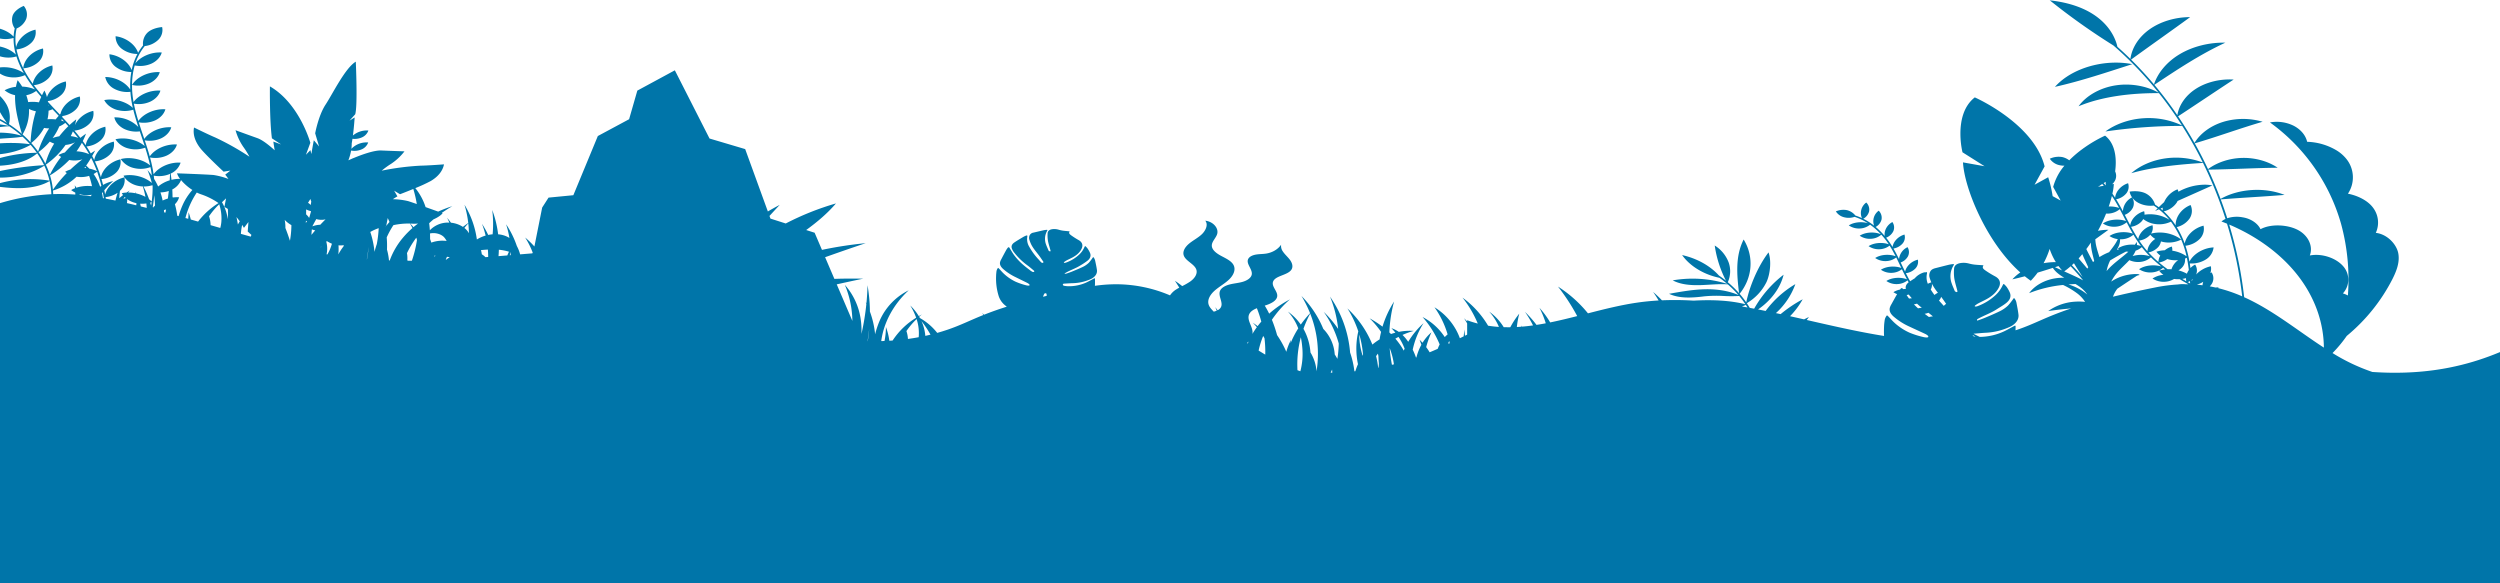 <svg xmlns="http://www.w3.org/2000/svg" xmlns:xlink="http://www.w3.org/1999/xlink" width="1920" height="448" viewBox="0 0 1920 448"><defs><clipPath id="a"><rect width="1920" height="448" transform="translate(-1481 -13614)" fill="none" stroke="#707070" strokeWidth="1"/></clipPath></defs><g transform="translate(1481 13614)" clipPath="url(#a)"><path d="M350.442,322.07q-5.188-4.614-10.006-9.348c-1.116,8.555-6.362,16.758-14.5,22.608-8.422,6.055-19.858,9.531-31.348,9.531h-.058c15.148-11.031,30.253-21.617,45.4-32.637-6.323-6.233-12.174-12.6-17.594-19.027-3.056,9.166-10.164,17.494-19.867,23.251-9.924,5.89-22.494,9.048-34.991,8.792,19.634-9.077,37.207-20.846,54.59-32.36A287.512,287.512,0,0,1,304.383,269.5c-1.2,7.693-6.222,15-13.834,20.033-8.038,5.314-18.859,8.024-29.393,7.357,14.352-9.367,28.329-18.844,42.669-28.214-4.627-6.858-8.817-13.7-12.612-20.439-4.315,7.193-12.222,13.054-21.7,16.063a52.923,52.923,0,0,1-30.6.185c17.794-5.2,34.344-11.354,52.117-16.564-3.776-6.73-7.159-13.362-10.186-19.82-6.953,5.215-16.448,8.353-26.123,8.617-9.911.269-19.906-2.482-27.375-7.536,17.042-.172,36.223-1.262,53.322-1.459-3.648-7.807-6.775-15.353-9.456-22.509-13.927,7.965-33.769,9.238-49.168,3.089,16.221-1.331,32.8-2.129,49.036-3.442q-1.836-4.917-3.4-9.57-.832-2.472-1.605-4.9a23.968,23.968,0,0,1-11.858.7c-6.164-.973-11.537-4.547-13.708-9.12-7.857,4.281-20.705,3.6-28.664-.566s-11.937-12.479-9.188-19.609c-9.349,1.786-20.013-1.939-25.471-8.083a15.522,15.522,0,0,1,.062-21.035,21.692,21.692,0,0,1-3.835-1.609,162.49,162.49,0,0,0,5.228,54.964,144.564,144.564,0,0,0,54.631,77.931,29.136,29.136,0,0,1-18.26-2.568c-5.39-2.8-9.2-7.35-10.3-12.3a46.75,46.75,0,0,1-22.14-6.323,28.909,28.909,0,0,1-8.226-7.13,22.516,22.516,0,0,1-.962-26.393c-8.065-1.614-15.806-5.626-19.7-11.329a18.855,18.855,0,0,1-1.706-18.754c-8.781-1.014-15.843-8.7-17.218-15.491s1.234-13.685,4.482-20.085A137.906,137.906,0,0,1,174.3,100.007a99.365,99.365,0,0,1,10.915-13.154,147.6,147.6,0,0,0-30.579-14.52C81.743,67.323,43.9,94.675,20.172,104.681V-90h1651.3v.2h306.351V201.6a164.437,164.437,0,0,1-40.676,7.238,56.715,56.715,0,0,0,1.345,10.121c6.067-3.6,13.849-5.164,21.5-5.415,7.809-.257,15.584.753,23.293,1.76a90.7,90.7,0,0,1-44.719,3.962,57.2,57.2,0,0,0,2.162,7.162q.819,2.19,1.823,4.333c13.232-8.375,31.91-11.326,48.31-7.583a228.8,228.8,0,0,1-48.129,7.966,65.217,65.217,0,0,0,5.312,9.127c5.217-4.562,12.7-7.347,20.4-8.639,7.933-1.332,16.151-1.2,24.247-.749a113.456,113.456,0,0,1-44.367,9.79,73.011,73.011,0,0,0,4.782,6.07c15.589-8.88,37.8-9.855,55.267-3.365-17.9,3.52-36.7,6.408-54.846,3.843a79.775,79.775,0,0,0,5.76,5.823c7.667-1.427,18.115-.968,26.667-2.956,8.841-2.055,18.646-3.656,27.066-.725-8.736,2.516-17.544,5.046-26.748,6.188-8.665,1.075-18.121.724-26.257-1.85a87.2,87.2,0,0,0,9.457,7.319c7.016-.221,13.865-1.762,20.805-2.66,7.268-.94,15.092-1.112,21.624,1.526a90.238,90.238,0,0,1-41.909,1.481q3.21,2.121,6.659,4.01c12.381,1.3,23.988,6.65,31.326,14.49-11.684-1.4-22.672-6-30.631-12.767q-3.12-1.636-6.059-3.462a91.108,91.108,0,0,1,13.053,25.982,28.836,28.836,0,0,1-12.9-12.11,20.6,20.6,0,0,1-1.7-14.852,89.414,89.414,0,0,1-9.958-7.479c2.813,9.77,5.538,19.831,5.225,29.725a18.525,18.525,0,0,1,8.036,3.763,23.4,23.4,0,0,1-8.7,2.654,38.976,38.976,0,0,1-1.271,5.077,39.6,39.6,0,0,1-3.5-4.907,27.651,27.651,0,0,1-9.8-2.151q.269.336.535.673a95.581,95.581,0,0,1,7.1,10.281,21.555,21.555,0,0,1,12.686-1.372,17.114,17.114,0,0,1,10.665,6.442,24.1,24.1,0,0,1-7.086,1.011,27.537,27.537,0,0,1-15.365-4.531,67.493,67.493,0,0,1,5.673,12.809,21.789,21.789,0,0,1,12.882.187c4.253,1.433,7.672,4.283,9.2,7.675a23.074,23.074,0,0,1-3.94.329c-6.7,0-13.667-2.689-17.728-6.8a43.57,43.57,0,0,1,1.78,12.828,21.792,21.792,0,0,1,12.861.2c4.252,1.433,7.671,4.283,9.2,7.674a23.087,23.087,0,0,1-3.941.329c-6.942,0-14.168-2.885-18.153-7.249a34.906,34.906,0,0,1-.872,6.362,11.307,11.307,0,0,1,1.621,9.778c-1.146,3.241-4.72,5.925-8.546,7.51a10.192,10.192,0,0,1-1.868-10.032,13.656,13.656,0,0,1,7.349-7.315,36.629,36.629,0,0,0,.4-14.367c-1.335,6.026-7.384,11.768-14.887,13.46a11.109,11.109,0,0,1,3.281-10.162,18.736,18.736,0,0,1,11.3-4.991c-2.058-10.245-7.586-19.652-12.518-26.419-1.052,6.241-7.251,12.312-15,14.06a11.105,11.105,0,0,1,3.281-10.162,18.63,18.63,0,0,1,10.94-4.954q-.786-1.048-1.537-2c-1.52-1.924-3.111-3.829-4.746-5.714q-.884,1.864-1.841,3.592a23.3,23.3,0,0,1-1.972-5.055c-1.9,5.485-7.574,10.475-14.482,12.033a11.111,11.111,0,0,1,3.281-10.162,18.52,18.52,0,0,1,10.532-4.9c-.037-.212-.072-.426-.1-.639-2.438-2.661-4.918-5.283-7.363-7.868q-.874-.923-1.75-1.851c-.167.184-.336.369-.5.552-1.4,5.969-7.413,11.629-14.852,13.306a11.108,11.108,0,0,1,3.281-10.162,18.4,18.4,0,0,1,10.107-4.842q.072-.391.153-.781c-1.9-2.02-3.79-4.061-5.648-6.128q-2.44,2.27-5.132,4.369a44.259,44.259,0,0,1,1.022-4.59c-2.19,5.106-7.608,9.625-14.118,11.094a11.108,11.108,0,0,1,3.281-10.162,18.7,18.7,0,0,1,11.2-4.982c-1.564-1.834-3.087-3.692-4.547-5.578q-2.113,1.663-4.35,3.229a52.2,52.2,0,0,1,2.478-5.711q-1.167-1.59-2.264-3.208c-.962,6.3-7.206,12.471-15.031,14.236A11.111,11.111,0,0,1,1899,250.51a18.692,18.692,0,0,1,11.146-4.977q-.5-.749-.973-1.506-1.2-1.9-2.286-3.834-1.659,1.1-3.367,2.158c.737-1.392,1.492-2.781,2.276-4.16q-.824-1.56-1.579-3.138c-.992,6.282-7.222,12.422-15.023,14.181a11.107,11.107,0,0,1,3.281-10.162,18.712,18.712,0,0,1,11.283-4.99,96.9,96.9,0,0,1-4.669-12.191c-1.21,6.124-7.329,12.013-14.942,13.73a11.1,11.1,0,0,1,3.281-10.162,18.71,18.71,0,0,1,11.234-4.986q-.658-2.237-1.216-4.489a26.131,26.131,0,0,1-7.827,2.931,64.094,64.094,0,0,0,6.885-7.032q-.349-1.653-.652-3.31c-1.443,5.933-7.429,11.541-14.828,13.21a11.107,11.107,0,0,1,3.281-10.162l.164-.161q.383-2.834.515-5.684-1.384,1.238-2.884,2.393a11.761,11.761,0,0,1,.932,1.486,22.819,22.819,0,0,1-3.646.469q-1.209.815-2.479,1.574.668-.764,1.309-1.544h-.086a27.9,27.9,0,0,1-5.753-.613q.136.642.3,1.279-.377-.682-.726-1.372a27.316,27.316,0,0,1-7.046-2.639,65.772,65.772,0,0,0,2,8,21.039,21.039,0,0,1,5.23.866c4.319,1.309,7.874,4.057,9.57,7.4a23.377,23.377,0,0,1-4.661.454c-6.355,0-12.959-2.358-17.077-6.08a75.472,75.472,0,0,0,3.363,9.947,49.183,49.183,0,0,1-3.371-4.227c.276,2.171.646,4.337,1.089,6.5a21.74,21.74,0,0,1,12.639-.742,16.458,16.458,0,0,1,10.157,6.916,23.765,23.765,0,0,1-5.908.715c-6.13,0-12.492-2.1-16.6-5.548,1,4.567,2.315,9.1,3.74,13.587a21.739,21.739,0,0,1,12.847-.621,16.24,16.24,0,0,1,9.981,7.07,23.661,23.661,0,0,1-5.519.627c-6.28,0-12.805-2.234-16.914-5.844.848,2.629,1.729,5.241,2.6,7.831q.582,1.72,1.164,3.457a21.306,21.306,0,0,1,12.182,1.958c3.873,1.975,6.612,5.237,7.374,8.781q-.413.015-.826.015a24.916,24.916,0,0,1-17.617-7.4c1.431,4.387,2.79,8.833,3.882,13.289a21.8,21.8,0,0,1,12.787-.083c4.307,1.333,7.835,4.1,9.5,7.456a23.35,23.35,0,0,1-4.519.428c-6.545,0-13.352-2.514-17.441-6.434q.09.389.177.779a78.43,78.43,0,0,1,1.721,11.583,21.078,21.078,0,0,1,12.448,2.34,13.1,13.1,0,0,1,6.858,9.028h-.055c-7.806,0-15.686-4.186-19.151-9.67a61.031,61.031,0,0,1-.807,13.526,19.919,19.919,0,0,1,11.891,3.846,11.829,11.829,0,0,1,4.914,9.759c-7.849-.96-14.892-6.222-17.078-12.19a46.175,46.175,0,0,1-4.437,12.436,19.915,19.915,0,0,1,11.867,3.846,11.823,11.823,0,0,1,4.913,9.759c-8.085-.988-15.313-6.54-17.26-12.73a42.369,42.369,0,0,1-3.831,5.666,11.779,11.779,0,0,1-3.137,9.554c-2.6,2.688-7.2,4.166-11.513,4.55a10.494,10.494,0,0,1,3.029-9.861,17.645,17.645,0,0,1,10.309-4.711A42.113,42.113,0,0,0,1872.6,309.4c-4.1,5.224-12.456,8.841-20.236,8.277.965-3.514,3.892-6.676,7.875-8.515a21.544,21.544,0,0,1,12.879-1.424c2.951-10.112,2.278-20.435.905-28.132-3.942,5.5-12.592,9.382-20.629,8.8.967-3.515,3.893-6.677,7.878-8.515a21.507,21.507,0,0,1,12.526-1.49c-.155-.8-.316-1.565-.48-2.295-.826-3.678-1.859-7.361-2.986-11.017-3.884,5.592-12.628,9.556-20.747,8.969.967-3.514,3.892-6.678,7.878-8.515a21.5,21.5,0,0,1,12.548-1.487c-1.067-3.4-2.208-6.784-3.329-10.111q-.445-1.316-.89-2.64c-3.9,5.572-12.619,9.517-20.721,8.931.967-3.514,3.892-6.677,7.878-8.515a21.5,21.5,0,0,1,12.48-1.5c-1.361-4.073-2.694-8.2-3.847-12.355-3.817,5.692-12.666,9.751-20.876,9.157.965-3.514,3.892-6.676,7.878-8.515a21.511,21.511,0,0,1,12.779-1.441,103.662,103.662,0,0,1-2.722-12.952c-3.888,5.585-12.624,9.543-20.741,8.955a13.887,13.887,0,0,1,7.622-8.393q-.364-2.392-.635-4.792a24.951,24.951,0,0,1-6.583.741,13.9,13.9,0,0,1,2.347,4.261s-21.937-.79-28.054-1.288a55.731,55.731,0,0,1-11.432-3.039c1.047,1.5,1.89,2.649,2.466,3.316l-3.964,3.111,5.2-.818s14.462,13.459,18.1,18.263c4.159,5.494,5.556,10.785,4.612,15.64,0,0-10.841-5.365-16.245-7.636a200.588,200.588,0,0,1-26.309-14.792,61.174,61.174,0,0,0,4.748,7.615,43.21,43.21,0,0,1,5.926,12.723s-9.65-3.547-16.741-6.054c-3.91-1.382-9.032-5.457-13.325-9.345.689,4.023,1.038,6.688,1.038,6.688l-5.98-2.2,7.074,4.7c1.861,13.861,1.543,39.882,1.543,39.882-22.726-13.112-31.053-43.331-31.053-43.331l3.386-9.18L1738.2,242.7s-.3-1.128-.737-3c-1,6.07-1.887,10.621-1.887,10.621l-4.031-4.809,3,10.1s-2.5,13.7-7.972,22.018-15.1,28.181-23.224,33.008c0,0-1.552-33.691.439-40.4l4.38-4.875-3.948,2.434s.411-6.722,1.337-13.875a16.6,16.6,0,0,1-10.61,3.893q-.64,0-1.273-.056a9.085,9.085,0,0,1,5.188-5.368,13.754,13.754,0,0,1,7.04-.983c.175-1.2.364-2.384.569-3.535a29.614,29.614,0,0,1,.263-4.163,16.1,16.1,0,0,1-11.645,4.934c-.426,0-.85-.018-1.272-.056a9.076,9.076,0,0,1,5.189-5.368,13.818,13.818,0,0,1,7.933-.844,40.244,40.244,0,0,1,2.114-7.495c-.6.271-1.366.611-2.256.994a17.013,17.013,0,0,1-1.89.8c-6.053,2.513-15.564,6-21.169,5.755-7.513-.332-17.788-.659-17.788-.659a43.187,43.187,0,0,1,10.261-9.576,61.406,61.406,0,0,0,7.253-5.282,200.732,200.732,0,0,1-29.934,3.859c-5.862.083-17.923,1-17.923,1,.944-4.856,4.221-9.239,10.136-12.775a116.783,116.783,0,0,1,11.886-5.467,45.636,45.636,0,0,1-7.891-14.589c-3.63-1.289-7.175-2.562-9.656-3.456a92.254,92.254,0,0,1-10.9,4.177q4.241-2.423,8.117-5.18l-.636-.23c1.327-1.684,3.888-3.351,7.011-4.728q1.706-1.451,3.316-2.966-.112-.891-.207-1.779-.191-1.814-.311-3.632a19.26,19.26,0,0,1-13.562,5.91q-.292.008-.583.008-.414,0-.827-.017a36.962,36.962,0,0,0,1.767,3.68,36.489,36.489,0,0,1-3-3.767,20.525,20.525,0,0,1-9.2-3.216q-1.991,1.548-4.095,3.009a79.5,79.5,0,0,0,2.906,14.018,68.92,68.92,0,0,1-9.517-26.7,28.057,28.057,0,0,1-3.261,1.739,25.728,25.728,0,0,1-3.463,1.265,74.978,74.978,0,0,0,2.791,9.038,74.837,74.837,0,0,1-4.77-8.549,27.534,27.534,0,0,1-3.4.49,86.7,86.7,0,0,0,.3,18.708,82.411,82.411,0,0,1-4.533-18.713,19.53,19.53,0,0,1-7-1.872,16.421,16.421,0,0,1-1.672-.956,73.454,73.454,0,0,0,2.557,10.527,70.434,70.434,0,0,1-8.248-16.688q-.144-.255-.28-.513a29.255,29.255,0,0,1-2.239-5.9q-4.7.39-9.4.773-.138.261-.278.522a60.131,60.131,0,0,0,5.83,11.643,67.269,67.269,0,0,1-7.121-6.895l-2.149,10.781-3.813,19.112h0l-4.9,7.645-2.588.251-16.464,1.6-18.807,45.453-24.008,12.9-6.317,21.982L1458.317,304l-5.161-10.139-21.484-42.242-27.382-8.122-17.412-47.9q-4.353,2.577-9.1,5.065s3.08-3.316,7.849-8.5l-.741-2.038-11.745-3.761a210.836,210.836,0,0,1-38.562,15.406c6.5-7.614,14.358-14.248,22.87-20.431l-6.489-2.078v0h0l-5.637-13.171a304.225,304.225,0,0,1-33.57,5.154c10.395-3.494,20.8-7.085,31.158-10.789l-7.119-16.633c-7.378.262-14.776.277-22.155.146,6.709-1.347,13.523-2.841,20.352-4.36l-12.02-28.086a74.272,74.272,0,0,0,5.768,27.69,50.4,50.4,0,0,1-12.169-26.432,61.549,61.549,0,0,1-.574-11.243,189.834,189.834,0,0,0-3.756,22.936q.233.83.491,1.658-.278-.554-.545-1.11-.683,6.942-.852,13.928a126.36,126.36,0,0,1-1.831-20.26,69.324,69.324,0,0,1-3.986-17.41,68.794,68.794,0,0,1-3.671,10.82,47.059,47.059,0,0,1-22.135,22.945c11.852-10.977,19.185-24.776,21.1-39-.834.022-1.672.05-2.506.082a53.212,53.212,0,0,0-1.1,10.739,46.881,46.881,0,0,1-2.615-10.559q-1.259.073-2.515.162a57.384,57.384,0,0,1-18.082,17.51,48.4,48.4,0,0,0,4.553,9.428,40.929,40.929,0,0,1-6.593-8.2q-1.162.675-2.362,1.309,1.07-.864,2.092-1.762-.289-.492-.562-.99a45.277,45.277,0,0,1-13.307-11.429q-4.023,1.134-8.037,2.5c-10.024,3.413-16.9,7.037-27.46,11.267q.506.711,1.028,1.414-.8-.587-1.575-1.2c-4.815,1.915-10.4,3.955-17.388,6.155q.85.64,1.658,1.326a15.256,15.256,0,0,1,4.676,7.179,45.218,45.218,0,0,1,1.87,15.172c-.021,1.113-.138,2.223-.26,3.329a5.644,5.644,0,0,1-1.112,2.669.262.262,0,0,1-.366.02c-.225-.2-.4-.355-.563-.524-1.156-1.224-2.236-2.495-3.465-3.672a35.042,35.042,0,0,0-9.161-6.3,52.19,52.19,0,0,0-8.045-2.757,8.242,8.242,0,0,0-1.833-.27c-.3-.017-.8.089-.87.247a.816.816,0,0,0,.24.791,6.529,6.529,0,0,0,1.471,1.035c3.045,1.523,6.125,3,9.169,4.523a40.574,40.574,0,0,1,9.545,6.336c1.581,1.469,2.581,3.107,2.238,5.015a8,8,0,0,1-.9,2.185c-1.268,2.435-2.542,4.867-3.887,7.273a15.273,15.273,0,0,1-1.314,1.846.707.707,0,0,1-1.08-.076l-.237-.381c-1.108-1.775-2.106-3.6-3.349-5.314a45.474,45.474,0,0,0-7.171-7.633c-1.816-1.569-3.786-3.028-5.71-4.517a8.842,8.842,0,0,0-1.239-.7,1.07,1.07,0,0,0-1.223,0c-.405.32-.167.676.156.943,1.612,1.34,3.18,2.722,4.891,3.978a50.126,50.126,0,0,1,10.507,10.283,10.079,10.079,0,0,1,1.484,2.743c.612,1.795-.154,3.345-1.78,4.468-2.2,1.515-4.565,2.876-6.889,4.276a19.128,19.128,0,0,1-2.219,1.087,2.176,2.176,0,0,1-.7.108.243.243,0,0,1-.255-.152,1.2,1.2,0,0,1-.076-.552,11.184,11.184,0,0,0-1.386-7.851,50.422,50.422,0,0,0-7.405-10.06c-.444-.491-.863-.995-1.311-1.481a6.018,6.018,0,0,0-.693-.638,1.061,1.061,0,0,0-1.207-.2c-.463.238-.4.607-.168.94,1.239,1.791,2.425,3.607,3.773,5.349,2.1,2.722,4.4,5.363,5.727,8.384a25.651,25.651,0,0,1,1.237,3.371,4.548,4.548,0,0,1-.457,3.268,3.938,3.938,0,0,1-2.9,1.833c-2.476.578-4.945,1.177-7.43,1.734a18.924,18.924,0,0,1-2.522.379c-.662.055-.815-.164-.539-.623a12.251,12.251,0,0,0,.838-10.858c-.488-1.395-1.142-2.76-1.724-4.138-.063-.151-.1-.344-.234-.435-.3-.2-.686-.512-.993-.495-.557.031-.447.47-.358.8.661,2.459,1.494,4.9,1.944,7.377a25.523,25.523,0,0,1,.252,5.747c-.082,1.786-1.463,2.833-3.684,3.138a11.57,11.57,0,0,1-4.838-.425,23,23,0,0,0-3.164-.7c-1.593-.224-3.2-.337-4.808-.5a2.162,2.162,0,0,1-.378-.1c-.022-.059-.042-.084-.034-.094.973-1.344-.176-2.159-1.328-3.015a61.065,61.065,0,0,0-5.691-3.61c-2.808-1.641-3.3-3.979-2.282-6.316,1.312-3.017,3.894-5.263,7.182-7.006,1.506-.8,3.091-1.506,4.6-2.3a13.56,13.56,0,0,0,1.755-1.187c.131-.1.244-.34.175-.439a.8.8,0,0,0-.567-.189,4.025,4.025,0,0,0-1.055.219,28.856,28.856,0,0,0-10.333,6.34,16.975,16.975,0,0,0-3.667,5.195c-.139.308-.3.607-.464.909a.747.747,0,0,1-.109.14.265.265,0,0,1-.367,0,14.059,14.059,0,0,1-1.612-1.742,21.509,21.509,0,0,1-1.772-3.109c-1.043-2.264-.469-4.265,1.442-5.972a47.387,47.387,0,0,1,5.828-3.928c3.326-2.167,7.361-3.457,10.852-5.407.4-.221.787-.445,1.18-.67a.153.153,0,0,0,.076-.194.24.24,0,0,0-.224-.132,3.1,3.1,0,0,0-.949.056c-1.5.5-3,1-4.441,1.586-2.645,1.083-5.3,2.166-7.85,3.37a17.614,17.614,0,0,0-5.168,3.468,32.959,32.959,0,0,0-2.6,3.37c-.187.247-.35.507-.539.8a.262.262,0,0,1-.4,0,6.176,6.176,0,0,1-1.292-2.7c-.544-2.61-.962-4.36-1.337-6.98-.483-3.379,2.024-6.032,5.528-7.414a35.539,35.539,0,0,1,12.636-2.791c2.271-.049,4.53-.221,6.792-.347.55-.031,1.14-.091,1.2-.648s-.448-.928-1.052-1.029a20.234,20.234,0,0,0-3.243-.332,32.357,32.357,0,0,0-13.484,2.759c-2.034.914-3.922,2.021-5.876,3.042l-.565.3a.259.259,0,0,1-.352-.113,1.269,1.269,0,0,1-.1-.41c0-1.679-.063-3.366.047-5.037,0-.072.01-.143.015-.215a114.64,114.64,0,0,1-16.263,1.186,105.65,105.65,0,0,1-41.425-8.526,15.446,15.446,0,0,1-4.8,4.572c-.742.477-1.514.924-2.3,1.355q1.6,2.665,3.353,5.277-2.948-1.931-5.608-4.087a51.1,51.1,0,0,0-6.223,3.562c-3.28,2.337-5.759,5.841-4.606,9.175,1.47,4.247,8.077,6.475,9.6,10.71,1.206,3.35-1.217,6.876-4.325,9.386s-6.971,4.454-9.739,7.192-4.859,7.277-2.424,10.2c-6.024-.627-10.551-5.78-9.1-10.351.966-3.03,4.081-5.619,4.078-8.739,0-3.4-3.672-6.063-7.283-7.989s-7.7-3.781-9.379-6.918c-1.989-3.711.139-8.047,3.407-11.168s7.6-5.48,11.025-8.5,5.98-7.129,4.581-11c-.7-1.938-2.288-3.553-3.836-5.193a16.185,16.185,0,0,0-2.317.757q.578,1.354,1.2,2.7-.96-1.181-1.874-2.384a6.22,6.22,0,0,0-1.971,1.542c-3.187,3.873,2.006,9.121.085,13.466-1.1,2.5-4.34,4.065-7.585,4.871s-6.7,1.055-9.887,2-6.237,2.819-6.809,5.422c-.933,4.24,4.918,8.568,2.5,12.438-1.091,1.746-3.6,2.7-6.054,3.085s-5,.323-7.456.7c-4.943.754-9.3,3.406-11.58,6.871A7.223,7.223,0,0,0,991.448,165c-1.516-2.346-3.866-4.31-5.544-6.59s-2.634-5.158-1.116-7.5c2.839-4.382,12.443-4.529,14.1-9.261,1.309-3.739-3.618-7.294-3.2-11.153.39-3.634,5.165-5.867,9.586-7.215a68.25,68.25,0,0,1-3.4-6.18,78.748,78.748,0,0,1-16,11,80.243,80.243,0,0,0,13.9-15.686q-.35-.853-.68-1.708a98.725,98.725,0,0,1-3.287-10.062,75.548,75.548,0,0,1-7.1-12.83,42.647,42.647,0,0,1-3.544,9.078q.14-1.179.223-2.362a71.806,71.806,0,0,1-5.85,11.279,40.226,40.226,0,0,0,7.934,12.894,41.415,41.415,0,0,1-9.878-9.985,78.5,78.5,0,0,1-7.126,8.722,87.746,87.746,0,0,0,6.606,13.244A78.106,78.106,0,0,1,960.3,105.394a30.9,30.9,0,0,1-8.779-19.61q-1.1-1.662-2.04-3.38a89.518,89.518,0,0,0-1.048,11.8,79.034,79.034,0,0,0,11.54,24.3,85.452,85.452,0,0,1-11.083-13.121,90.31,90.31,0,0,0,6.248,24.8A87.579,87.579,0,0,1,939.71,87.22a68.4,68.4,0,0,1-3.289-14.391l-.733.075a49.269,49.269,0,0,1-2.017,5.409,58.77,58.77,0,0,1-.244,25.205,80.316,80.316,0,0,0,8.346,17.611A78.1,78.1,0,0,1,922.6,93.351a42.632,42.632,0,0,1-5.527,3.986q-.458,2.89-1.15,5.757a69.649,69.649,0,0,0,8.828,10.452,78.238,78.238,0,0,1-9.921-6.424,77.917,77.917,0,0,1-8.892,19.313,104.567,104.567,0,0,0,3.619-23.763q-.637-.6-1.254-1.2-1.656.578-3.371,1.032,1.438,1.783,3.08,3.465a21.488,21.488,0,0,1-5.686-2.857,42.063,42.063,0,0,1-11.521.743,55.631,55.631,0,0,0,8.671-3.092,32.042,32.042,0,0,1-4.38-5.276,62.882,62.882,0,0,1-11.805,14.334,61.307,61.307,0,0,0,8.333-20.384,52.623,52.623,0,0,1-2.511-6.034l-.324.115a41.184,41.184,0,0,1-3.809,9.7q.648,1.952,1.4,3.881-1.2-1.141-2.3-2.341a34.562,34.562,0,0,1-6.869,8.061A66.881,66.881,0,0,0,881.291,91.4a43.772,43.772,0,0,1-2.667-3.961q-3.2,1.325-6.2,2.667a30.738,30.738,0,0,1-1.489,3.4,75.411,75.411,0,0,0,13.148,21.032,45.715,45.715,0,0,1-17.066-15.42,23.657,23.657,0,0,1-2.188,2.067,69.7,69.7,0,0,0,10.1,20.837,47,47,0,0,1-16.442-17.087l-.15.059.1-.143a46.085,46.085,0,0,1-3.023-6.615q-1.5.743-2.933,1.454-.222,2.655-.635,5.294-.083-2.408-.349-4.809-.848.417-1.675.82v8.591q1.129,2.049,2.413,4.043-1.237-1.207-2.413-2.444v.879a82.882,82.882,0,0,0-8.156-2.553,82.718,82.718,0,0,0,11.755,19.931,71.636,71.636,0,0,1-19.669-21.575q-4.149-.663-8.323-.944a40.288,40.288,0,0,0,7.49,11.772,41.177,41.177,0,0,1-11.168-11.959q-2.539-.084-5.081-.049A64.945,64.945,0,0,1,809.8,117.12a69.919,69.919,0,0,0,1.851-10.264c-1.243.068-2.484.154-3.73.257q.286.462.587.918-.5-.436-.985-.885-4.141.354-8.3.942a83.856,83.856,0,0,0,6.205,10.419,86.425,86.425,0,0,1-8.864-10.027q-3.556.55-7.12,1.232a69.169,69.169,0,0,0,4.858,11.889,67.9,67.9,0,0,1-8.246-11.221c-6.9,1.409-13.83,3.1-20.762,4.863a155.533,155.533,0,0,0,14.763,22.648,96.451,96.451,0,0,1-23.015-20.535c-12.432,3.19-24.875,6.321-37.259,8.151-5.658.836-11.328,1.4-17,1.721q1.979,3.366,4.251,6.589a93.47,93.47,0,0,1-6.808-6.459A232.188,232.188,0,0,1,676,127.114c-13.516.716-27.112.385-39.886-2.77a72.359,72.359,0,0,0,4.752,6.345,104.877,104.877,0,0,1,11.736-.016,97.429,97.429,0,0,0,15.2-.276c9.108-1.165,19.1-1.781,26.964,1.959-9.079,1.631-18.232,3.269-27.548,3.489-8.772.208-18.093-1.075-25.738-4.433a79.077,79.077,0,0,0,8.172,8.195c7,.475,14.043-.374,21.075-.579,7.363-.213,15.151.389,21.2,3.655A90.024,90.024,0,0,1,650.111,140q2.834,2.422,5.943,4.637c12.066,2.515,22.694,8.969,28.68,17.472-11.358-2.544-21.5-8.2-28.275-15.7q-2.824-1.931-5.437-4.032a85.087,85.087,0,0,1,8.66,27.06,26.2,26.2,0,0,1-10.8-13.288,20.482,20.482,0,0,1,.768-14.9,81.093,81.093,0,0,1-8.643-8.4c1.64,13.864,3.017,28.267-3.537,41.206-8.073-13.111-6.842-29.391,3.107-41.7a74.146,74.146,0,0,1-5.107-6.582c-2.447,12.265-9.069,27.869-17.1,38.381-2.307-6.381-1.328-16.43,1.508-22.681a38.593,38.593,0,0,1,15.181-16.3q-1.2-1.786-2.281-3.621-1.682-.309-3.366-.628a86.93,86.93,0,0,1-22.625,26.1c2.5-10.212,9.531-19.709,19.542-26.621l.042-.063q-2.889-.564-5.783-1.155a76.988,76.988,0,0,1-22.82,20.6,54.523,54.523,0,0,1,14.937-22.249c-1.214-.26-2.422-.521-3.635-.785a101.477,101.477,0,0,1-16.938,11.391,60.645,60.645,0,0,1,9.717-12.985q-5.39-1.2-10.783-2.438-1.851.941-3.745,1.832.846-1.151,1.711-2.3l-2.168-.495c-19.132-4.369-38.225-8.739-57.22-11.771.126,2.583.093,5.177-.025,7.774-.066,1.452-.259,2.9-.459,4.348a7.681,7.681,0,0,1-1.572,3.516.357.357,0,0,1-.489.039c-.292-.254-.526-.449-.732-.663-1.5-1.556-2.891-3.177-4.487-4.669a43.517,43.517,0,0,0-11.98-7.9,67.264,67.264,0,0,0-10.616-3.32,10.958,10.958,0,0,0-2.429-.29c-.4-.012-1.066.144-1.166.352a1.009,1.009,0,0,0,.293,1.022,8.055,8.055,0,0,0,1.923,1.3c4,1.883,8.051,3.7,12.051,5.585a50.446,50.446,0,0,1,12.489,7.934c2.055,1.86,3.33,3.962,2.808,6.461a10.918,10.918,0,0,1-1.278,2.879c-1.429,2.6-2.863,5.19-4.348,7.767a11.921,11.921,0,0,1,2.822,1.489,14.9,14.9,0,0,1-5.07,2.014c-.21.265-.425.529-.638.793a.947.947,0,0,1-1.435-.061l-.239-.387a20.915,20.915,0,0,1-2.144.081c.472,1.987-.406,3.76-2.176,5.145q.434.758.853,1.52a13.131,13.131,0,0,1,7.642-2.885,13.754,13.754,0,0,1,8.626,2.362c-4.166,2.733-10.9,3.176-15.842,1.306,1.385,2.565,2.662,5.159,3.9,7.736a13.2,13.2,0,0,1,7.5-2.765,13.76,13.76,0,0,1,8.628,2.362c-4.117,2.7-10.74,3.164-15.658,1.373q.371.779.741,1.553c1.027,2.156,2.07,4.344,3.165,6.525a13.187,13.187,0,0,1,7.53-2.792,13.754,13.754,0,0,1,8.626,2.362c-4.122,2.705-10.759,3.167-15.683,1.365,1.174,2.3,2.41,4.588,3.752,6.814q.393.652.839,1.352a13.188,13.188,0,0,1,7.526-2.789,13.755,13.755,0,0,1,8.627,2.362c-4.072,2.671-10.595,3.155-15.5,1.431a62.428,62.428,0,0,0,5.736,7.38,12.961,12.961,0,0,1,7.951-3.162,13.764,13.764,0,0,1,8.628,2.362c-4.292,2.814-11.3,3.2-16.274,1.134a52.864,52.864,0,0,0,8.333,7.363,13.1,13.1,0,0,1,7.7-2.938,13.758,13.758,0,0,1,8.627,2.362c-3.847,2.524-9.882,3.094-14.671,1.7a43.737,43.737,0,0,0,10.2,4.87,14,14,0,0,1,7.792-.376,10.507,10.507,0,0,1,6.61,4.563,14.369,14.369,0,0,1-8.662.929,12.064,12.064,0,0,1-6.33-4.1,44.153,44.153,0,0,1-5.016-1.981,9.946,9.946,0,0,1-3.343,11.968,7.492,7.492,0,0,1-2.152-6.888,9.01,9.01,0,0,1,4.46-5.579,48.049,48.049,0,0,1-8.316-5.3,9.991,9.991,0,0,1-3.542,11.5,7.5,7.5,0,0,1-2.153-6.889,9.027,9.027,0,0,1,4.487-5.593,57.356,57.356,0,0,1-6.949-6.953c.592,3.99-1.689,8.454-5.894,10.71a7.17,7.17,0,0,1-.708-7.066,10.121,10.121,0,0,1,5.53-4.949,64.734,64.734,0,0,1-4.839-6.949l-.121-.2c-.554,4.081-4.235,8.132-9.142,9.56a7.321,7.321,0,0,1,1.543-6.986,12.014,12.014,0,0,1,6.907-3.749c-1.54-2.662-2.942-5.389-4.277-8.11a11.387,11.387,0,0,1-6.526,9.159,7.139,7.139,0,0,1-.3-7.083,10.38,10.38,0,0,1,5.569-4.662q-.549-1.146-1.092-2.285c-.76-1.6-1.526-3.2-2.316-4.812-.8,4.077-4.755,8.014-9.774,9.248a7.441,7.441,0,0,1,2-6.915,12.412,12.412,0,0,1,7.2-3.479c-1.035-2.08-2.116-4.156-3.278-6.2-1.163.783-2.357,1.539-3.566,2.282a14.45,14.45,0,0,1-7.715,4.664q-.026-.118-.048-.237l-.315.141a3.017,3.017,0,0,1-.931.164.3.3,0,0,1-.333-.188,1.5,1.5,0,0,1-.084-.717,12.986,12.986,0,0,0-.614-8.062,13.95,13.95,0,0,1-2.665,1.116A31.122,31.122,0,0,1,494.8,145.3a5.944,5.944,0,0,1-.72,4.275c-.709,1.373-2.19,2.052-3.916,2.489-3.316.838-6.622,1.7-9.95,2.513a26.026,26.026,0,0,1-3.37.581c-.883.094-1.079-.185-.7-.793a15.88,15.88,0,0,0,1.484-14.183c-.6-1.8-1.426-3.559-2.154-5.335-.079-.194-.12-.445-.3-.56-.4-.255-.9-.643-1.306-.611-.742.059-.61.628-.5,1.056.8,3.182,1.822,6.342,2.336,9.551a32.458,32.458,0,0,1,.14,7.483c-.171,2.331-2.044,3.742-5.011,4.217a15.55,15.55,0,0,1-6.426-.389,30.374,30.374,0,0,0-4.188-.808c-2.113-.238-4.254-.328-6.383-.49a2.883,2.883,0,0,1-.5-.121c-.028-.076-.054-.108-.042-.122,1.341-1.785-.16-2.808-1.664-3.885a76.236,76.236,0,0,0-7.452-4.512c-3.682-2.043-4.255-5.075-2.823-8.156,1.85-3.977,5.363-6.994,9.8-9.377,2.031-1.092,4.165-2.068,6.2-3.152a19.594,19.594,0,0,0,2.377-1.607c.177-.13.336-.453.247-.579a1.033,1.033,0,0,0-.748-.228,5.673,5.673,0,0,0-1.411.321,41.25,41.25,0,0,0-13.97,8.617,23.82,23.82,0,0,0-5.058,6.9c-.194.407-.425.8-.648,1.2a1,1,0,0,1-.149.187.359.359,0,0,1-.489.009,17.034,17.034,0,0,1-2.086-2.216,25.971,25.971,0,0,1-2.253-3.993c-1.312-2.914-.479-5.543,2.122-7.835,2.321-2.044,5.223-3.576,7.891-5.318,4.5-2.938,9.916-4.757,14.63-7.418l.376-.214a7.054,7.054,0,0,1-.008-1.074,1.525,1.525,0,0,0-.225.058c-2.011.7-4.03,1.4-5.965,2.219-3.558,1.5-7.124,3-10.563,4.659a25.2,25.2,0,0,0-7,4.7,46.294,46.294,0,0,0-3.578,4.482c-.257.329-.482.673-.744,1.062a.354.354,0,0,1-.528.015,7.527,7.527,0,0,1-1.628-3.472c-.634-3.384-1.132-5.65-1.542-9.053-.528-4.387,2.9-7.932,7.61-9.852a49.757,49.757,0,0,1,16.915-4.069c3.024-.141,6.036-.441,9.053-.684a4.292,4.292,0,0,0,.915-.144q-2.359-1.212-4.691-2.372l-.282,0a45.212,45.212,0,0,0-18.042,4.056c-2.739,1.262-5.289,2.768-7.926,4.165l-.762.4a.336.336,0,0,1-.464-.134,1.569,1.569,0,0,1-.117-.532c.025-.969.033-1.939.053-2.908-.518.171-1.04.345-1.559.522-13.775,4.691-21.6,9.778-41.227,16.293q8.9-.745,17.7-2.035a39.87,39.87,0,0,1-20.484,7.207,43.956,43.956,0,0,1-7.846-.144,25.356,25.356,0,0,0,6.034,6.511,62.38,62.38,0,0,0,10.864,6.469,95.511,95.511,0,0,0,26.066-6.285c-4.145,5.755-11.609,10.01-19.935,11.364a37.622,37.622,0,0,1-7.057.461c3.527,2.075,6.874,4.54,8.784,7.588,3.885-1.245,7.766-2.47,11.674-3.643a62.017,62.017,0,0,1,5.271-6.258q2.336,1.627,4.589,3.448,4.729-1.265,9.57-2.364a33.213,33.213,0,0,1-6.112,5.3c26.31,23.507,42.964,64.845,44.023,84.538l-16.577-2.957,16.964,10.716A65.473,65.473,0,0,1,471,255.38c0,9.255-2.079,20.836-11.049,27.832l-.014-.011c-.689-.3-45.353-20.1-53.6-52.983l7.721-14.1L403.6,221.88a90.42,90.42,0,0,1-3.436-14.513l-6.15-3.389,5.738,10.475a42.122,42.122,0,0,1-8.625,16.29,15.4,15.4,0,0,1,3.584.357,12.071,12.071,0,0,1,7.635,4.99,16.148,16.148,0,0,1-9.734,1.252,14.169,14.169,0,0,1-5.2-2.472,83.307,83.307,0,0,1-10.662,9.065q-.229.2-.471.391l-.031-.031a102.313,102.313,0,0,1-16.331,9.533l-.012.008c-6.666-5.2-8.213-13.806-8.211-20.684a50.522,50.522,0,0,1,.474-6.78,7.987,7.987,0,0,1-.178-6.433,9.668,9.668,0,0,1,2.468-3.43l-1.3.232a47.4,47.4,0,0,1,1.106-7.5c-.691-.971-1.316-1.9-1.876-2.764l-.215-.334c-.4,4.66-4.415,9.394-9.945,11.135a8.192,8.192,0,0,1,1.464-7.915,13.346,13.346,0,0,1,7.731-4.409c-1.874-3.018-3.589-6.115-5.227-9.206a12.59,12.59,0,0,1-7,10.662,8.074,8.074,0,0,1-.614-7.981,11.506,11.506,0,0,1,6.18-5.423q-.664-1.277-1.318-2.544c-.941-1.821-1.888-3.657-2.864-5.493-.67,4.667-5.012,9.279-10.684,10.807a7.708,7.708,0,0,1-.278-2.655,28.128,28.128,0,0,1-19.189-3.938,53.259,53.259,0,0,0,8.136,8.066l2.925-1.306q-.98,1.023-1.979,2.041,1.462,1.109,3.043,2.143a20.1,20.1,0,0,1,11.69,2.034c3.7,1.98,6.229,5.215,6.783,8.669-4.254.656-9.216.342-12.758-1.6a14.2,14.2,0,0,1-6.763-8.348q-1.485-.977-2.865-2.021c-1.319,1.32-2.671,2.622-4.075,3.885a18.565,18.565,0,0,1-10.346,9.862,10.581,10.581,0,0,1-.673-1.846q-.277.153-.556.3a42.167,42.167,0,0,1-19.5,5.1,32.257,32.257,0,0,1-6.044-.557l26.754-11.946a11.4,11.4,0,0,1,.841-1.512,16.639,16.639,0,0,1,9.774-6.475,56.631,56.631,0,0,1-9.141-10.784c.279,6.2-4.344,12.877-11.435,15.655a10.584,10.584,0,0,1,.818-10.456,16.647,16.647,0,0,1,9.8-6.483,68.493,68.493,0,0,1-6.118-12.684c-1.131,6.057-7,11.924-14.458,13.763a11,11,0,0,1,2.958-10.223,18.418,18.418,0,0,1,10.923-5.18,80.314,80.314,0,0,1-2.944-11.432c-.048-.262-.094-.524-.139-.786-2.891,5.8-10.571,10.55-18.527,10.926a12.544,12.544,0,0,1,6.094-9.351,20.682,20.682,0,0,1,12.2-2.956q-.284-1.771-.518-3.553a13.478,13.478,0,0,1-3.585,2.685,8.083,8.083,0,0,1-.762-7.651,21.75,21.75,0,0,1-11.331,6.353,10.25,10.25,0,0,1,.393-5.231q-.449.278-.926.525a8.08,8.08,0,0,1-.614-7.983,9.63,9.63,0,0,1,2.006-2.747q-2.258-.405-4.466-.9-1.094.116-2.2.125.043-.31.106-.618a114.723,114.723,0,0,1-18.361-6.278,313.473,313.473,0,0,0,11.673,55.818q2.1.862,4.248,1.667a14.647,14.647,0,0,1-3.118,1.965q.816,2.569,1.7,5.189a310.294,310.294,0,0,0,15.579,37.823c17.691-1.076,38.559-3.075,55.1-7.9-6.758,5.879-16.092,9.947-26.086,11.371A58.787,58.787,0,0,1,284.83,233.2,300.459,300.459,0,0,0,300.6,261.3a406.374,406.374,0,0,0,59.065-4.288c-7.793,5.738-18.122,9.373-28.829,10.143a60.377,60.377,0,0,1-30-5.49,289.135,289.135,0,0,0,17.683,24.8c20.715.15,43.549-2.451,61.746-10.09-5.833,8.1-16.339,14.089-28.057,15.994-11.492,1.868-23.957-.223-33.436-5.587a280.115,280.115,0,0,0,34.719,36.293,510.146,510.146,0,0,1,48.865,34.664C358.929,352.943,351.519,327.389,350.442,322.07ZM1948.82,288.162a18.969,18.969,0,0,1,7.593-3.3,36.091,36.091,0,0,1-1.467-5.281,27.161,27.161,0,0,1-3.4.21,29.806,29.806,0,0,1-4.865-.4c-.551,1.435-1.133,2.836-1.745,4.193Q1946.927,285.853,1948.82,288.162Zm-9.342-10.625q-.017-.179-.033-.358-.275-.13-.545-.265Zm14.835-3.209a35.128,35.128,0,0,1,4.963-19.589,82.008,82.008,0,0,1-6.151-6.022,97.266,97.266,0,0,1-4.109,23.827A19.752,19.752,0,0,1,1954.313,274.327Zm-20.763-3.1q1.355,1.434,2.723,2.884a19.33,19.33,0,0,1,3.034-1.122,30.727,30.727,0,0,1,.8-6.593c-.847.071-1.7.106-2.554.106a30.689,30.689,0,0,1-3.7-.223q-1.139,1.411-2.349,2.786Q1932.53,270.147,1933.55,271.224Zm-4.376-4.642q.149-.6.318-1.187c-.714-.207-1.41-.444-2.083-.71Q1928.29,265.636,1929.174,266.582Zm-2.718-2.93a17.215,17.215,0,0,1,4.614-2.737,43.875,43.875,0,0,1,5.1-8.948,25.785,25.785,0,0,1-5.087,1.359,71.246,71.246,0,0,1-6.964,7.755Q1925.281,262.373,1926.456,263.651Zm16.281-3.9a36.329,36.329,0,0,1,9.885-11.588,74.612,74.612,0,0,1-5.3-6.592,73.456,73.456,0,0,1-8.476,17.828h.036A21.481,21.481,0,0,1,1942.737,259.75Zm-22.836-.665c.068-.2.138-.4.209-.592l-.094-.109Q1919.969,258.734,1919.9,259.085Zm.735-1.986q.726-1.835,1.609-3.631a26.147,26.147,0,0,1-5.718-1.385Q1918.515,254.622,1920.636,257.1Zm17.7-7.861a52.166,52.166,0,0,1,8.695-8.074,66.933,66.933,0,0,1-5.292-8.895,58.306,58.306,0,0,1-6.767,15.452A18.718,18.718,0,0,1,1938.337,249.238Zm-19.371-.514a20.5,20.5,0,0,1,7.281-2.043,61.987,61.987,0,0,1,15.141-15.137q-1.13-2.372-2.041-4.8-.563-1.5-1.038-3.021a75.11,75.11,0,0,1-8.658,13.746,15.763,15.763,0,0,1,2.051,1.437,20.9,20.9,0,0,1-4.892,1.974A88.158,88.158,0,0,1,1918.966,248.723Zm-8.5-5.184q1.532,2.426,3.241,4.788a58.208,58.208,0,0,1,4.129-6.542,27.28,27.28,0,0,1-9.739-2.231Q1909.217,241.567,1910.462,243.539Zm-3.85-6.756c1.183-2.012,2.439-4,3.807-5.929q-1.267-1.141-2.4-2.362a24.24,24.24,0,0,1-5.877-1.954A91.768,91.768,0,0,0,1906.612,236.784Zm6.682-1.15a21.1,21.1,0,0,1,10.106-.5,73.315,73.315,0,0,1,14.786-11.816,57.664,57.664,0,0,1-2.228-11.058,99.321,99.321,0,0,1-10.691,12.837,15.464,15.464,0,0,1,1.3.941,20.235,20.235,0,0,1-4.079,1.787A113.534,113.534,0,0,1,1913.294,235.634ZM1911.037,230q.365-.5.741-.993-.632-.045-1.26-.117Q1910.773,229.443,1911.037,230Zm-9.029-3.828a16.235,16.235,0,0,1,2.687-1.8,40.915,40.915,0,0,1-5-9.805q-.476.333-.97.65A105.277,105.277,0,0,0,1902.008,226.168Zm-56-1.716a21.565,21.565,0,0,1,12.5-1.35q-.1-.84-.189-1.678-.042-.418-.08-.836a49.5,49.5,0,0,1-3.1-5.84,24.84,24.84,0,0,1-8.881,4.759Q1846.1,221.976,1846.007,224.452Zm62.13-1.51a21.06,21.06,0,0,1,9.646-.658,45.639,45.639,0,0,1,18.118-10.616q-.125-1.383-.184-2.77a157.4,157.4,0,0,1-16.979-.332q.011.754.036,1.508a16.631,16.631,0,0,1,3.171,1.959,19.329,19.329,0,0,1-2.982,1.439q.087,1.118.205,2.235-.617-.933-1.176-1.887a28.229,28.229,0,0,1-8.821,1.358,30.833,30.833,0,0,1-3.243-.17A66.322,66.322,0,0,0,1908.137,222.942Zm-70.579-3.256a14.056,14.056,0,0,1,6.713-7.192q-.152-2.807-.179-5.616-.1-.281-.2-.561a23.607,23.607,0,0,1-4.848.163,12.131,12.131,0,0,1,3.218-5.312,68.992,68.992,0,0,1-1.827-8.9l-1.013-.274a65.856,65.856,0,0,1-2.984,8.291,45.277,45.277,0,0,1-7.587,11.811A39.989,39.989,0,0,1,1837.558,219.686ZM359.414,218.373l1.573-.993q-.839-.875-1.618-1.747l-.079.014A10.021,10.021,0,0,1,359.414,218.373Zm2.684-1.7.92-.581a12.866,12.866,0,0,1,2.414-1.545l-4.557.813Q361.47,216.019,362.1,216.677Zm1497.448-.911a21.581,21.581,0,0,1,6.871-.969,74.463,74.463,0,0,1-4.326-9.824,17.091,17.091,0,0,1-2-1.814,82.753,82.753,0,0,0-.7,11.917C1859.438,215.307,1859.491,215.536,1859.546,215.766Zm-200.369-2.883c5.391-2.21,10.192-4.048,10.192-4.048l4.513,2.706-2.509-4.37c.784-.4,2-1.155,3.529-2.153a55.726,55.726,0,0,1-11.738-1.463c-1.476-.461-3.89-1.281-6.674-2.249A88.931,88.931,0,0,0,1659.177,212.883Zm187.791-1.547a21.54,21.54,0,0,1,6.408-1.1,52.471,52.471,0,0,1-1.684-6.238,26.771,26.771,0,0,1-4,1.513Q1847.285,208.419,1846.969,211.336Zm50.7-.882q.3-.385.6-.774c-.17-.73-.321-1.462-.455-2.193q-.151-.82-.275-1.642l-.725-.13Q1897.193,208.087,1897.666,210.454Zm-75.778-1.791a25.844,25.844,0,0,1,3.574,1.487,63.4,63.4,0,0,0,8.721-19.592l-2.149-.6q-.249,2.541-.248,5.093a47.388,47.388,0,0,1-1.721-5.644q-2.8-.786-5.6-1.582a59.058,59.058,0,0,1-15.7,14.218A53.289,53.289,0,0,0,1821.888,208.663Zm64.394,1.3a19.7,19.7,0,0,1,9.232-3.329q-.1-.6-.2-1.2-3.659-.68-7.382-1.464Q1887.235,206.993,1886.282,209.967Zm29.25-1.1c-.08-.195-.159-.389-.236-.585q-4.187-.386-8.389-.962-.406.564-.836,1.116a21.107,21.107,0,0,1,3.34-.339c.144,0,.288,0,.432,0A21.391,21.391,0,0,1,1915.532,208.868Zm-57.381-.761a91.551,91.551,0,0,1,1.139-9.205q-.3.293-.6.582.293-.63.575-1.266a16.951,16.951,0,0,1-1.7,1.846A73.539,73.539,0,0,0,1858.151,208.107ZM353.667,205.975q.471.728,1,1.512c.626-2.536,1.434-5.255,2.417-8.094a21.653,21.653,0,0,1-7.961-1.089C350.553,200.9,352.05,203.473,353.667,205.975Zm1527.2.742q.48-.669.942-1.348-.868.32-1.771.567Q1880.468,206.315,1880.863,206.717Zm-76.6-7.694-1.293,6.652,3.143-3a34.2,34.2,0,0,1-4.433-13.077,62.69,62.69,0,0,0-.091,7.914A17.354,17.354,0,0,0,1804.26,199.023Zm-66.729,4.134c.23.64.462,1.327.687,2.057.6-1.073,1.216-2.065,1.806-2.953a13.976,13.976,0,0,1-2.126-1.687A22.53,22.53,0,0,1,1737.531,203.157Zm135.815-.811a18.176,18.176,0,0,1,5.617,2.734,10.193,10.193,0,0,1,.128-2.954l-.065-.121q-3.5-.81-7.085-1.685-.091.82-.137,1.642Q1872.587,202.125,1873.346,202.346Zm-13.209.43q.539-.2,1.1-.365-.367-1.168-.693-2.342Q1860.319,201.421,1860.137,202.776Zm4.044-1.018a22.3,22.3,0,0,1,4.777-.183q-.277-1.049-.495-2.108c-1.505-.372-3.02-.751-4.555-1.136Q1864,200.047,1864.181,201.758Zm-57.612-13.875a34.423,34.423,0,0,0,1.662,13.253,58.546,58.546,0,0,0,7.819-9.205,22.787,22.787,0,0,1-1.2-6.854q-3.715-1.07-7.429-2.145A27.366,27.366,0,0,0,1806.569,187.883ZM315.616,198.56l1.679-.75q-.862-.7-1.682-1.416A12.029,12.029,0,0,1,315.616,198.56Zm29.154-8.514c1.249,2.417,2.516,4.872,3.844,7.317a14.629,14.629,0,0,1,8.45-3.385,16.206,16.206,0,0,1,2.065-.026,127.994,127.994,0,0,1,6.248-13.217,41.388,41.388,0,0,1-8.019.789h-.044q5.04-3.67,10.072-7.267a27.733,27.733,0,0,0-.653-5c-.64-2.932-1.625-5.812-2.512-8.706q-.621.4-1.265.785a41.75,41.75,0,0,1-6.161,2.985c-2.473,3.288-5.192,6.508-6.654,10.042a14.889,14.889,0,0,1,6.368,2.358c-4.627,3.2-12.288,3.848-17.942,1.8,1.686,2.894,3.246,5.826,4.762,8.738a14.651,14.651,0,0,1,8.414-3.353,15.674,15.674,0,0,1,9.823,2.46c-4.568,3.165-12.094,3.832-17.726,1.877Zm1396.71,7.148q-.008-1.912.022-3.824a11.885,11.885,0,0,1-2.279-2.678l-.162.252-1.267,4.436q.029.242.054.493A12.735,12.735,0,0,1,1741.48,197.194Zm107.575-.058c.536-.171,1.084-.321,1.639-.449q-.062-.868-.1-1.737l-1.067-.275Q1849.284,195.9,1849.055,197.136ZM1795,191.3q-.674-2.847-1.092-5.716-.686,1.22-1.45,2.41C1793.2,189.038,1794.051,190.167,1795,191.3Zm-116.187-.755,1.188-6.111q-1.2,1.588-2.557,3.09ZM322.152,186.058a18.8,18.8,0,0,1,8.429,3.726,9.367,9.367,0,0,1,1.3-1.858,13.788,13.788,0,0,1,8.08-4.108c-1.714-3.182-3.522-6.358-5.527-9.446-.788,4.655-5.246,9.2-10.955,10.641a8.116,8.116,0,0,1,1.106-6.424,28.176,28.176,0,0,1-20.689-2.855,18.444,18.444,0,0,1-2.452-1.748,21.3,21.3,0,0,1,13.289-1.939,20.064,20.064,0,0,1,2.26.538,8.693,8.693,0,0,1,1.864-4.068,13.4,13.4,0,0,1,7.722-4.355,88.562,88.562,0,0,0-7.655-7.367,10.414,10.414,0,0,1-1.428,4.965,14.1,14.1,0,0,1,2.961,2.914,23.631,23.631,0,0,1-6.421,1.126,15.675,15.675,0,0,1-5.4,2.849,7.776,7.776,0,0,1-.352-3.188,25.74,25.74,0,0,1-10.948-4.27,69.32,69.32,0,0,0,11.972,26.575,21.008,21.008,0,0,1,9.133-2.032A21.225,21.225,0,0,1,322.152,186.058Zm1411.525,3.691q1.551-2.7,3.036-5.59a18.586,18.586,0,0,1-6.087,1.228q-2,2.14-4.056,4.164a13.313,13.313,0,0,1,2.1-.336c.353-.028.708-.042,1.063-.042A13.825,13.825,0,0,1,1733.677,189.749Zm24.276-.61a27.861,27.861,0,0,1-.536-6.225q-1.9-4.776-3.5-9.823a69.222,69.222,0,0,0-1.109,12.02A21.2,21.2,0,0,1,1757.953,189.139Zm-16.309-.741q.035-.853.078-1.705-.465.762-.933,1.517Q1741.221,188.29,1741.643,188.4Zm44.706-8.216-.559,7.313,3.465-4.5s.492.9,1.372,2.288a51.439,51.439,0,0,0,.986-6.886q-3.8-1.078-7.6-2.137-.259.67-.5,1.345Zm-39.225,6.745.078-.126-.063-.029Zm-130.173-.435q1.558-1.755,3.015-3.56a13.165,13.165,0,0,1-3.507-4.069Q1616.527,182.689,1616.952,186.492Zm38.58-.155a26.751,26.751,0,0,1,4.615-.109q.72.051,1.432.075-1.349-1.338-2.548-2.758Q1657.335,184.981,1655.531,186.337Zm18.92-1.25a65.725,65.725,0,0,0,5.142-9.393,76.708,76.708,0,0,1-.2-9.375,46.385,46.385,0,0,1-1.532-8.33l-.591-.018a57.622,57.622,0,0,1-10.178,17.507,67.168,67.168,0,0,1-7.267,7.379q.888,1.752,1.921,3.453A54.379,54.379,0,0,0,1674.452,185.087ZM209.837,143.733c12.75,17.511,31.966,32.149,54.735,41.79a313.509,313.509,0,0,1-11.5-55.786c-22.032-9.923-40.89-25.538-61.212-38.708C191.983,109.392,198.187,127.731,209.837,143.733ZM1680.41,183.88l.294-.019c-.019-.1-.039-.2-.058-.306Q1680.528,183.718,1680.41,183.88Zm6.8-13.358a91.224,91.224,0,0,0-1.46,12.254,39.263,39.263,0,0,0,6.463-2.916,69.067,69.067,0,0,1-3.238-15.278C1688.468,166.577,1687.887,168.559,1687.212,170.522Zm49.856,11.331q.255-2.112.327-4.235-1.429,1.758-2.89,3.45A13.143,13.143,0,0,1,1737.068,181.853Zm-101.4-5.9c2.417,2.46,6.923,3.594,10.686,2.743q-.086-2.147-.072-4.3-.5-1.354-.94-2.716a25.189,25.189,0,0,1-11.748,1.253A12.936,12.936,0,0,0,1635.665,175.949ZM338.117,177.755a14.57,14.57,0,0,1,8.571-3.494,16.1,16.1,0,0,1,1.681-.041,12.621,12.621,0,0,1,1.419-6.013c.323-.688.69-1.361,1.083-2.026q-.877.214-1.766.4.5.278.955.592c-3.379,2.341-8.375,3.315-13.026,2.874A23.949,23.949,0,0,0,335.6,172.2a10.109,10.109,0,0,1-.184-2.369,19.324,19.324,0,0,1-3.067-.777A93.887,93.887,0,0,1,338.117,177.755Zm-12.931,0q.227-.283.479-.554a13.933,13.933,0,0,1,8.022-3.96c-1.264-1.885-2.606-3.732-4.052-5.528q-1.085-1.346-2.243-2.649c-.223,3.524-2.545,7.114-6.042,9.444A15.153,15.153,0,0,1,325.186,177.753Zm1331.174-4.118q.227.927.5,1.848a73.07,73.07,0,0,0,7.183-11.9,22.963,22.963,0,0,1-.285-5.22q-.1-.3-.191-.6-1.65,0-3.3.01A90.678,90.678,0,0,0,1656.36,173.635Zm69.164-.81q.253-.209.5-.421a20.456,20.456,0,0,1-.524-8.1q.112-.81.291-1.612l-.633-.107a33.7,33.7,0,0,0-3.472,8.239A22.38,22.38,0,0,1,1725.524,172.825ZM370.773,170.48q.027.623.015,1.248,1.688-2.548,3.516-5c-1.6-3.358-3.419-6.675-5.153-10q-.441.41-.9.807C369.242,161.839,370.583,166.113,370.773,170.48Zm1337.572.961.125-.046-.055-.253Zm4.34-2.534q-.006.465-.006.931l.569-.211a16.107,16.107,0,0,1,3.388-.043,38.4,38.4,0,0,1,.125-6.97A45.885,45.885,0,0,1,1712.686,168.908Zm17.221-.232q.226-.246.448-.5c-.117.005-.234.009-.351.012Q1729.952,168.435,1729.906,168.675Zm-36.345-.248q.468-4.779,1.3-9.532l-.1-.007A64.3,64.3,0,0,0,1693.562,168.427Zm-1362.712-1.3q.425.526.838,1.059a13.417,13.417,0,0,1,4.724-2.7,20.83,20.83,0,0,1,2.33-4.155,22.588,22.588,0,0,1-13.208-.136A77.442,77.442,0,0,1,330.85,167.124Zm71.611-.281a64.828,64.828,0,0,1,4.663-10.993,51.889,51.889,0,0,1-9.252.838h-.159A47.354,47.354,0,0,1,402.461,166.842Zm1199.45-.528c1.756-.082,3.526-.219,5.294-.4a28.515,28.515,0,0,1-.651-3.226,14.193,14.193,0,0,1-2.777-2.2l-2.1.163Q1601.675,163.479,1601.911,166.314Zm-8.44-.116q.061-2.465.269-4.924-3.382.274-6.761.554-.592,1.435-1.258,2.854A38.082,38.082,0,0,0,1593.471,166.2ZM343.761,164.822c4.172-2.132,8.224-4.417,12.192-6.8a29.592,29.592,0,0,0,2.771-8.236c-.274.347-.556.688-.846,1.017-4.471,5.088-10.733,9.194-15.859,13.863A16.591,16.591,0,0,1,343.761,164.822ZM1584.5,164.27q.314-1.137.574-2.283l-.674.056q-.018,1.095,0,2.189ZM374.927,157.323c.837,1.8,1.686,3.633,2.445,5.49q1.384-1.673,2.835-3.269-.509-.615-1.025-1.225c-1.863-2.207-3.788-4.393-5.629-6.615q-.357.508-.738,1.005C373.5,154.263,374.219,155.8,374.927,157.323Zm1268,4.391q-.082-.506-.156-1.013-.279.5-.572.989C1642.444,161.7,1642.687,161.708,1642.929,161.714Zm-11.784-1.247c.727.1,1.452.22,2.176.335q.483-1.137.932-2.283l-.273.013A20.907,20.907,0,0,1,1631.146,160.467Zm-1306.456-.112a14.546,14.546,0,0,1,8.621-3.541,16.237,16.237,0,0,1,7.962,1.405c2.992-3.3,6.535-6.305,9.4-9.682a35.172,35.172,0,0,0,4.553-6.83q-.363.258-.737.506a34.779,34.779,0,0,1-20.885,5.227l.776-.507q-.755.008-1.511-.019,1.3-.283,2.551-.662c5.047-3.308,10.037-6.634,15.032-9.957a21.347,21.347,0,0,0,3.377-6.172c-9.187,2.224-19.9,4.6-32.538,7.138a122.641,122.641,0,0,1-17.316,2.257,23.48,23.48,0,0,1-5.833.174c-.743,0-1.489,0-2.224-.016q3.379,1.893,6.684,3.91a21.632,21.632,0,0,1,4.291.182,15.319,15.319,0,0,1,6.771-2.147,15.666,15.666,0,0,1,9.822,2.461,18.234,18.234,0,0,1-8.4,2.852,14.3,14.3,0,0,1,3.326,3.177,22.634,22.634,0,0,1-4.628.99q.8.595,1.587,1.2a14.56,14.56,0,0,1,8.6-3.52,15.678,15.678,0,0,1,9.823,2.461c-4.406,3.052-11.562,3.781-17.118,2.075A100.106,100.106,0,0,1,324.689,160.356Zm-28.06-2.661q.2,1.1.449,2.3.7-.324,1.433-.594a8.413,8.413,0,0,1,2.06-6.6,11.59,11.59,0,0,1,2.983-2.444,25.871,25.871,0,0,1-6.5-2.582,12.457,12.457,0,0,1-1.487,2.836C295.859,152.98,296.2,155.348,296.629,157.694Zm12.964.745a20.029,20.029,0,0,1,2.523.619,14.609,14.609,0,0,1,6.36-2.646c-2.109-1.788-4.312-3.509-6.588-5.17a28.54,28.54,0,0,1-3-.045,13.575,13.575,0,0,1-5.113,7.02c.7-.067,1.407-.1,2.112-.1A21.172,21.172,0,0,1,309.593,158.44Zm70.37-8.758c1.3,2.024,2.613,4.081,3.828,6.168q.789-.762,1.6-1.5-4.366-4.56-8.29-9.213C378.031,146.671,379,148.185,379.963,149.682Zm-17.5,4.327.1-.065q-.013-.083-.026-.165Q362.5,153.894,362.466,154.008Zm33.194-.334,2.717-.875-5.449-2.47Q394.4,151.97,395.661,153.675Zm-9.314-.179c1.6-1.4,3.238-2.711,4.926-3.917l-5.456-2.472c-3.073-1.392-6.18-2.807-9.062-4.425Q381.265,148.156,386.346,153.5Zm-88.614-9.078a21.331,21.331,0,0,1,2.871-.627q-1.533-.923-3.085-1.819A9.575,9.575,0,0,1,297.732,144.419Zm-5.247-.667q.414-.37.873-.708-.04-.466-.078-.932A14.964,14.964,0,0,1,292.486,143.752Zm2.236-1.585a13.9,13.9,0,0,1,1.721-.813q-.933-.532-1.871-1.054Q294.645,141.232,294.722,142.167Zm-10.234-.567a19,19,0,0,1,4.956-2.235c-1.476-.118-2.928-.265-4.37-.443A11.079,11.079,0,0,1,284.488,141.6Zm208.436-1.422a7.221,7.221,0,0,1,.861-4.534,50.564,50.564,0,0,0-2.845-4.19,14.156,14.156,0,0,1-2.657,1.726A38.481,38.481,0,0,1,492.924,140.178Zm-114.509-3.161a38.071,38.071,0,0,0,4.21,2.861q2.7-.12,5.415-.338a40.861,40.861,0,0,1-14.508-7.763A23.75,23.75,0,0,0,378.415,137.017Zm794.372-5.434c.011.137.011.274.018.411a.794.794,0,0,0,.842.78,1.364,1.364,0,0,0,1.015-.469,17.711,17.711,0,0,0,.886-2.2q-1.388.336-2.823.677Q1172.756,131.183,1172.787,131.583Zm-662.111.214a14.12,14.12,0,0,1,1.637-.372c-.5-.8-1.021-1.588-1.582-2.36q-.133-.183-.269-.366a20.4,20.4,0,0,1-2.153.216Q509.547,130.323,510.677,131.8Zm-24.883-1.766a8.022,8.022,0,0,1,1.638-2.825l.024-.027q-.936-1.071-1.909-2.127c-.573-.624-1.114-1.266-1.695-1.886l-.079-.084a13.832,13.832,0,0,1-1.8,1.567C483.212,126.459,484.437,128.275,485.794,130.03Zm18.543-5.218a14.093,14.093,0,0,1,2.364-.553q-1.5-1.572-3.143-3.058a19.885,19.885,0,0,1-2.918.4Q502.573,123.157,504.337,124.812Zm131.439-.983q1.494-.641,3.039-1.194-2.129-.364-4.261-.748Q635.146,122.864,635.775,123.828Zm372.138-12.836a94.064,94.064,0,0,0,3.409,10.307c2.546-1.029,4.744-2.367,5.791-4.393,2.149-4.163-1.809-8.627-2.4-13.088a8.3,8.3,0,0,1,.014-2.271,59.005,59.005,0,0,1-3.4,5.179q1.5,1.756,3.155,3.423-1.957-1.238-3.753-2.62Q1009.4,109.3,1007.914,110.993Zm-512.362,6.8a13.985,13.985,0,0,1,2.924-.8c-1.087-.827-2.192-1.64-3.294-2.456a19.487,19.487,0,0,1-3.058.5C493.257,115.969,494.386,116.9,495.552,117.8Zm474.814-.607a84.981,84.981,0,0,0,5.184-11.725A42.661,42.661,0,0,1,970.73,91.9c-.271-1.538-.464-3.08-.593-4.623A32.263,32.263,0,0,1,965.5,72.849,83.675,83.675,0,0,0,970.366,117.188ZM1270.982,99.7a34.472,34.472,0,0,0,1.661,13.253,58.322,58.322,0,0,0,7.819-9.205,22.753,22.753,0,0,1-1.166-6.059q-4.131.564-8.252,1.331Q1271.009,99.362,1270.982,99.7Zm-2.044,11.729a33.123,33.123,0,0,1-2.979-11.377q-2,.438-3.989.928A76.221,76.221,0,0,0,1268.938,111.431Zm40.166-6.3q.446-4.561,1.222-9.1l-.111,0A64.244,64.244,0,0,0,1309.1,105.129ZM929.78,85.328a75.977,75.977,0,0,0,2.872,15.705,49.941,49.941,0,0,0-2.568-16.157C929.984,85.028,929.883,85.178,929.78,85.328Zm-468.314,15.26.117-.1a1.505,1.505,0,0,0-1.336-.9q-.493-.069-.991-.129Q460.358,100.021,461.466,100.589Zm544-2.325q.471.871.987,1.727a65.167,65.167,0,0,0,3.517-11.223q-2.53-1.587-5.1-3.11A88.027,88.027,0,0,0,1005.461,98.264ZM897.846,90.23a44.136,44.136,0,0,0,4.694,9.03q1.233-.651,2.419-1.356a55.688,55.688,0,0,1-4.387-5.775q-1.11-1.682-2.066-3.415Q898.19,89.475,897.846,90.23Zm78.638,1.343a61.856,61.856,0,0,0,1.068,7.406,81.188,81.188,0,0,0,2.59-25.306q-1.106-.405-2.226-.791A52.425,52.425,0,0,0,976.485,91.573Zm-112.894,4.59q.377-.8.723-1.6-.147-.278-.289-.558l-.774.373Q863.408,95.273,863.591,96.163Zm154.064-.4a15.639,15.639,0,0,1,1.211-1.189l-.564-.379Q1017.992,94.98,1017.655,95.76Zm-108.331-5.1a109.644,109.644,0,0,0-1.745-12.839c-.5.125-1,.253-1.5.381A54.7,54.7,0,0,0,909.323,90.661Zm8.3-11.749q.275,2.755.335,5.522.159.984.389,1.959.736-.938,1.4-1.909a65.243,65.243,0,0,1-1.579-9l-.213.041A28.411,28.411,0,0,0,917.619,78.913Zm35.936-4.723q.493-1.228,1.1-2.426c-.424.008-.843.016-1.264.026Q953.438,72.991,953.555,74.19Zm993.313,236.4a18.86,18.86,0,0,1,11.857-5.038c-.437,6.625-6.914,13.345-15.137,15.2A11.108,11.108,0,0,1,1946.868,310.59Zm-1595.262-.682a67.487,67.487,0,0,1-12.639-1.173c19.743-6.316,38.927-12.837,59.442-17.45-10.382,11.642-28.614,18.622-46.8,18.623Zm1502.277-7.331c.967-3.514,3.893-6.677,7.878-8.515a21.527,21.527,0,0,1,13.417-1.307c-3.33,5.656-11.632,9.879-19.681,9.879Q1854.688,302.634,1853.884,302.576Z" transform="translate(495.595 -13256) rotate(180)" fill="#0075a9" stroke="rgba(0,0,0,0)" strokeMiterlimit="10" strokeWidth="1"/></g></svg>